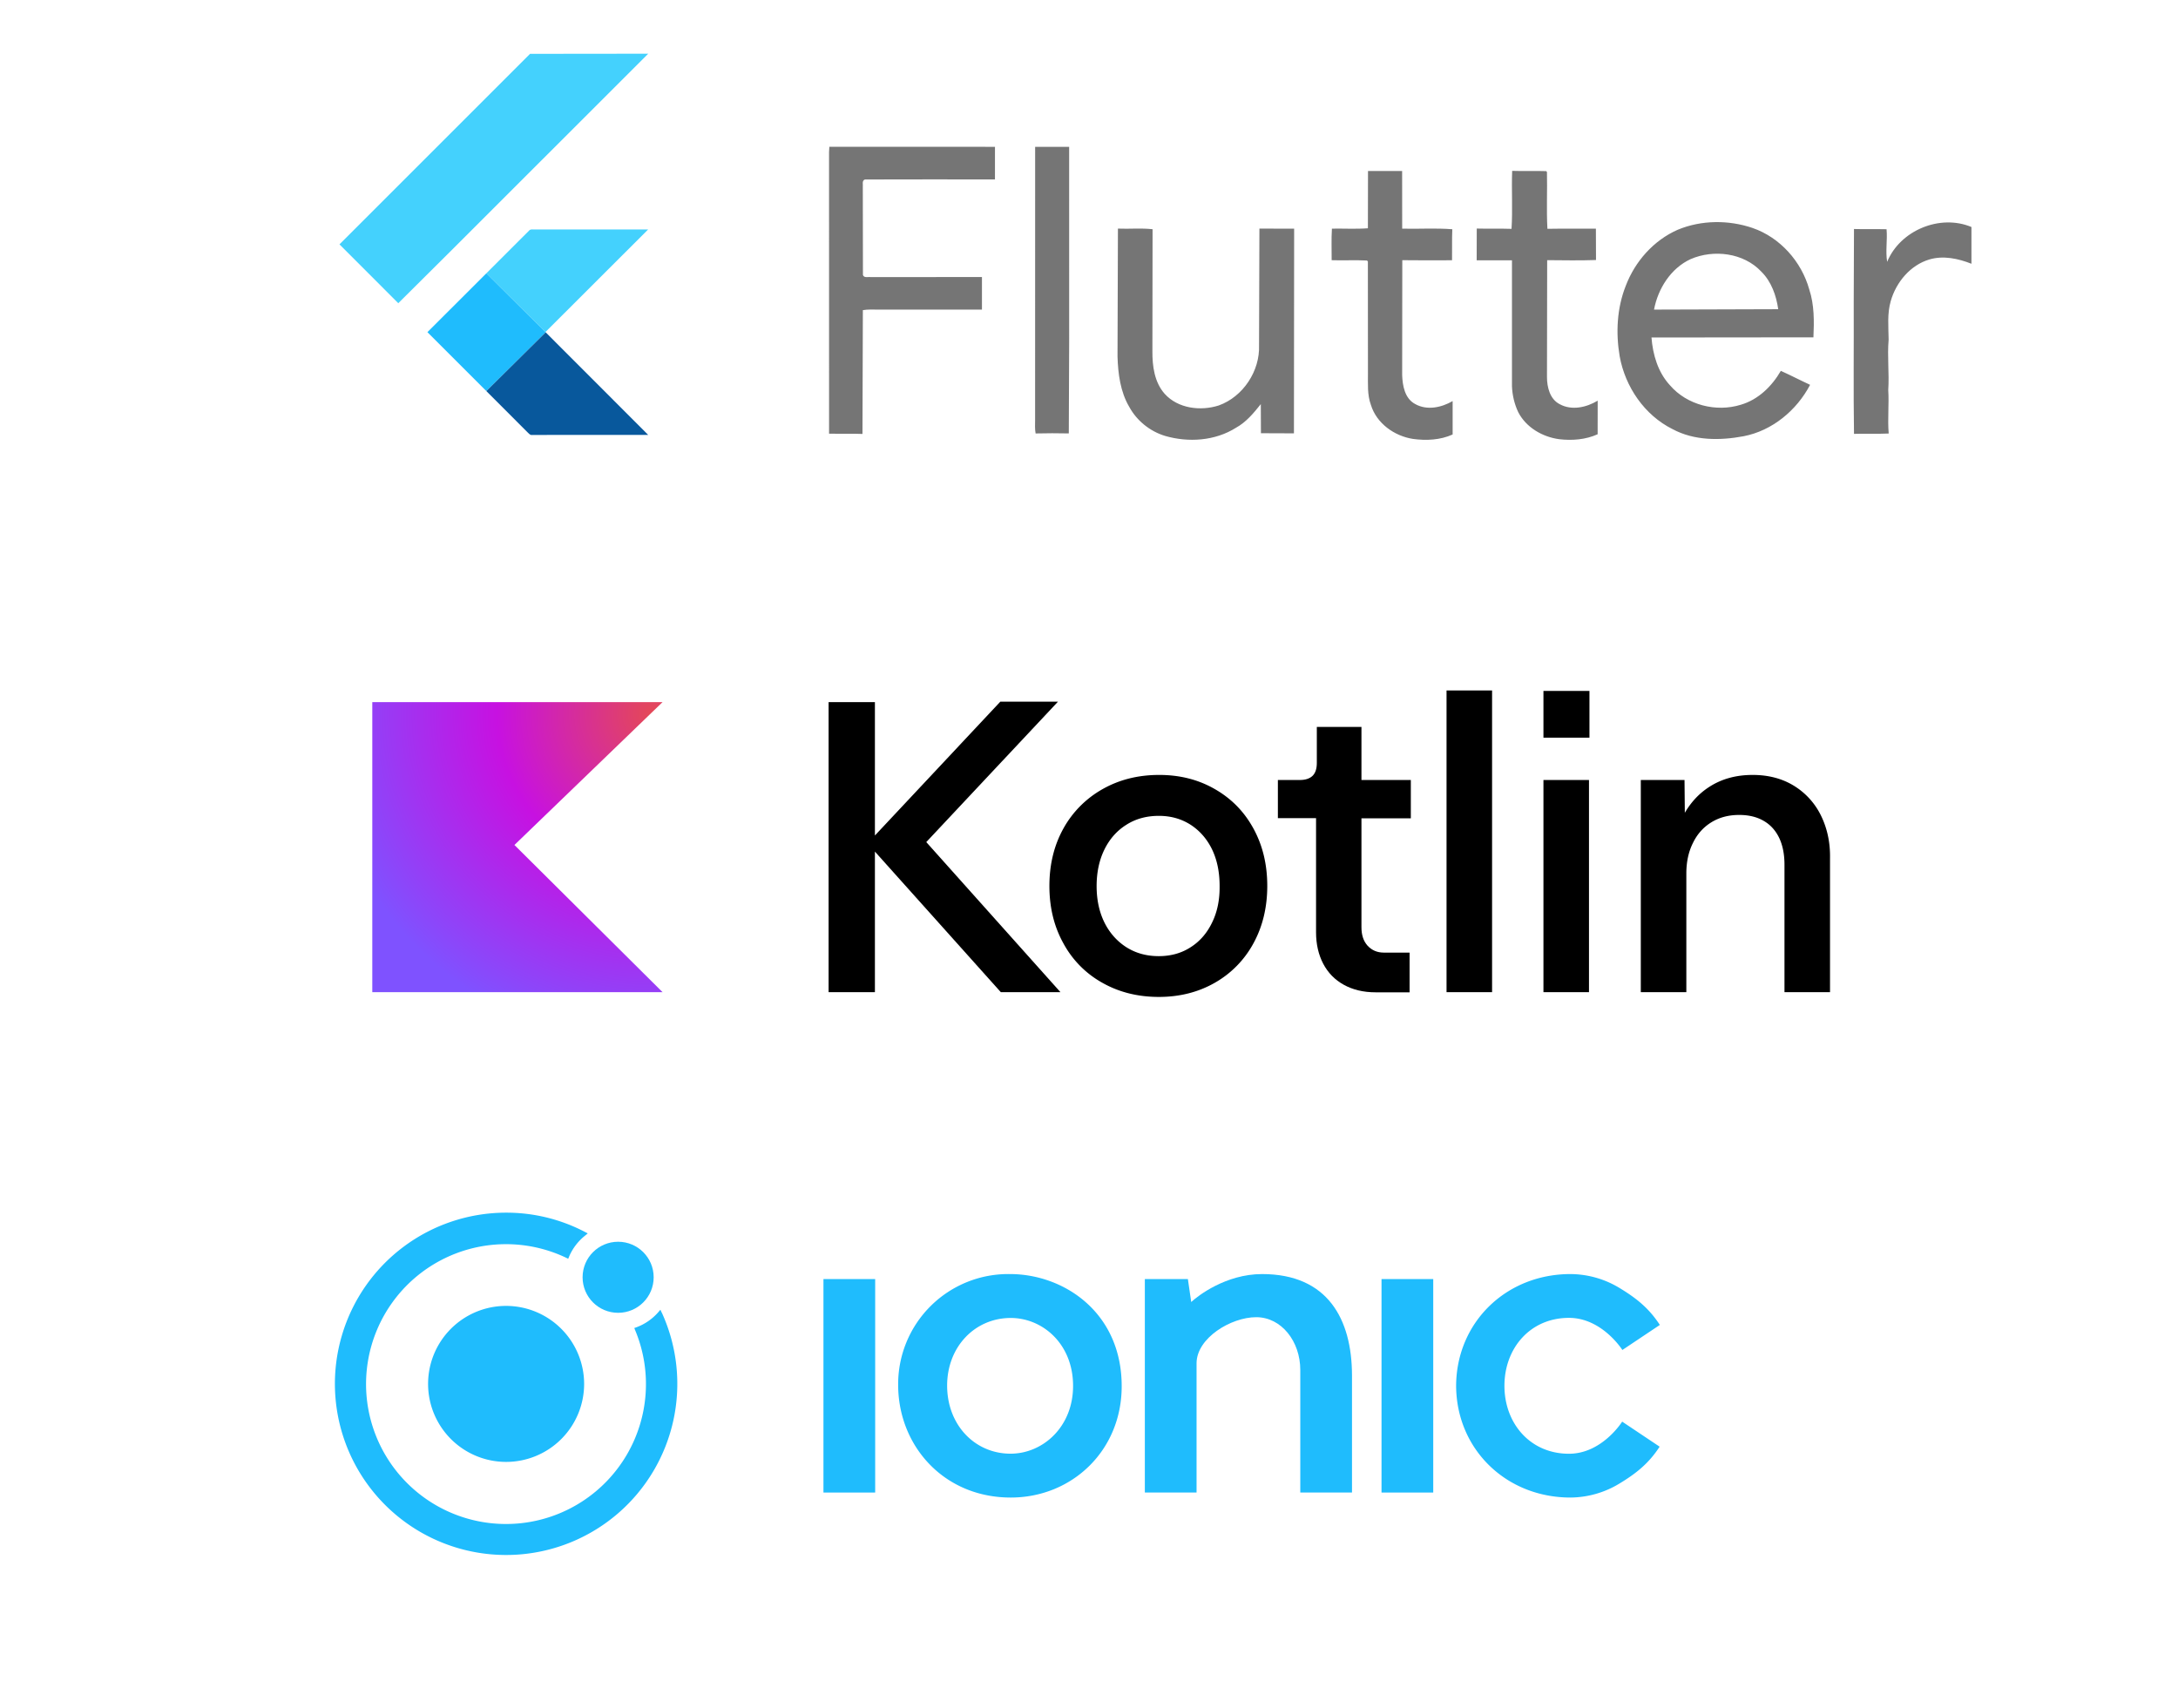 <?xml version="1.0" encoding="UTF-8" standalone="no"?>
<svg
   xmlns:dc="http://purl.org/dc/elements/1.1/"
   xmlns:cc="http://creativecommons.org/ns#"
   xmlns:rdf="http://www.w3.org/1999/02/22-rdf-syntax-ns#"
   xmlns:svg="http://www.w3.org/2000/svg"
   xmlns="http://www.w3.org/2000/svg"
   xmlns:sodipodi="http://sodipodi.sourceforge.net/DTD/sodipodi-0.dtd"
   xmlns:inkscape="http://www.inkscape.org/namespaces/inkscape"
   width="575"
   height="451"
   viewBox="0 0 152.135 119.327"
   version="1.1"
   id="svg8"
   inkscape:version="1.0.1 (3bc2e813f5, 2020-09-07)"
   sodipodi:docname="section-app.svg">
  <defs
     id="defs2">
    <style
       type="text/css"
       id="style833"><![CDATA[
	.cls-1{fill:#478aff;}
      ]]></style>
    <radialGradient
       id="a"
       cx="22.432"
       cy="3.493"
       r="21.679"
       gradientTransform="matrix(8.052,0,0,8.052,14.077,114.36)"
       gradientUnits="userSpaceOnUse">
      <stop
         stop-color="#e44857"
         offset=".003"
         id="stop2" />
      <stop
         stop-color="#c711e1"
         offset=".469"
         id="stop4" />
      <stop
         stop-color="#7f52ff"
         offset="1"
         id="stop6" />
    </radialGradient>
  </defs>
  <sodipodi:namedview
     id="base"
     pagecolor="#ffffff"
     bordercolor="#666666"
     borderopacity="1.0"
     inkscape:pageopacity="0.0"
     inkscape:pageshadow="2"
     inkscape:zoom="1.4"
     inkscape:cx="356.25176"
     inkscape:cy="264.54471"
     inkscape:document-units="mm"
     inkscape:current-layer="g890"
     inkscape:document-rotation="0"
     showgrid="false"
     units="px"
     inkscape:window-width="1920"
     inkscape:window-height="1018"
     inkscape:window-x="-8"
     inkscape:window-y="-8"
     inkscape:window-maximized="1" />
  <g
     inkscape:label="Слой 1"
     inkscape:groupmode="layer"
     id="layer1">
    <g
       id="g868"
       transform="matrix(0.196,0,0,0.196,29.735,81.414)"
       style="fill:#1fbcfd;fill-opacity:1">
      <g
         id="g1295"
         transform="matrix(0.83,0,0,0.83,-32.347,16.936)">
        <path
           class="cls-1"
           d="m 107.75,222.5 a 33.5,33.5 0 1 0 33.5,33.5 33.54,33.54 0 0 0 -33.5,-33.5 z"
           transform="translate(-34.25,-182.5)"
           id="path839"
           style="fill:#1fbcfd;fill-opacity:1" />
        <circle
           class="cls-1"
           cx="121.6"
           cy="27.71"
           r="15.26"
           id="circle841"
           style="fill:#1fbcfd;fill-opacity:1" />
        <path
           class="cls-1"
           d="m 174.64,225.55 -0.64,-1.4 -1,1.16 a 23,23 0 0 1 -9.21,6.34 l -1,0.36 0.4,1 A 60.09,60.09 0 1 1 133.48,201.8 l 0.94,0.45 0.41,-1 a 23,23 0 0 1 6.78,-8.89 l 1.2,-1 -1.37,-0.71 a 72.68,72.68 0 0 0 -33.7,-8.19 73.51,73.51 0 1 0 66.89,43 z"
           id="path843"
           style="fill:#1fbcfd;fill-opacity:1"
           transform="translate(-34.25,-182.5)" />
      </g>
      <g
         id="g866"
         transform="matrix(1.189,0,0,1.189,-33.497,-8.77)">
        <g
           id="g1310"
           transform="translate(-37.435)">
          <rect
             class="cls-1"
             x="184.83"
             y="41.5"
             width="15.5"
             height="64"
             id="rect845"
             style="fill:#1fbcfd;fill-opacity:1" />
          <rect
             class="cls-1"
             x="352.1"
             y="41.5"
             width="15.5"
             height="64"
             id="rect847"
             style="fill:#1fbcfd;fill-opacity:1" />
          <path
             class="cls-1"
             d="m 350.56,222.5 c -10.9,0 -19.32,6.57 -21.25,8.38 v 0 l -1,-6.88 h -12.9 v 64 h 15.5 v -38.75 c 0,-7.56 10.32,-13.82 17.87,-13.82 7.55,0 13.22,7.22 13.22,15.82 V 288 h 15.5 V 252.78 C 377.45,236 370.21,222.5 350.56,222.5 Z"
             transform="translate(-34.25,-182.5)"
             id="path849"
             style="fill:#1fbcfd;fill-opacity:1" />
          <path
             class="cls-1"
             d="m 442.54,276.37 c -11.65,0 -19.35,-9.12 -19.35,-20.37 0,-11.25 7.7,-20.37 19.35,-20.37 9.94,0 16,9.63 16,9.63 l 11.23,-7.51 c -3.25,-5 -7,-8 -12.12,-11.1 A 28.62,28.62 0 0 0 443,222.5 c -19.39,0 -34.2,14.56 -34.29,33.5 0.09,18.94 14.9,33.5 34.29,33.5 a 28.62,28.62 0 0 0 14.59,-4.15 c 5.12,-3.09 8.87,-6.1 12.12,-11.1 l -11.23,-7.51 c 0,0 -6,9.63 -15.94,9.63 z"
             transform="translate(-34.25,-182.5)"
             id="path851"
             style="fill:#1fbcfd;fill-opacity:1" />
          <path
             id="path3000"
             class="cls-1"
             d="m 275,222.5 a 33,33 0 0 0 -33.53,33.23 c 0,18.15 13.58,33.77 33.76,33.77 18.27,0 33.24,-14 33.24,-33.38 0,-22.19 -17.41,-33.62 -33.47,-33.62 z m 0.19,13.16 c 9.61,0 18.71,7.8 18.71,20.37 0,12.3 -9.06,20.32 -18.75,20.32 -10.65,0 -19,-8.56 -19,-20.42 0,-11.6 8.29,-20.27 19.09,-20.27 z"
             transform="translate(-34.25,-182.5)"
             style="fill:#1fbcfd;fill-opacity:1" />
        </g>
      </g>
    </g>
    <g
       id="g890"
       transform="matrix(0.133,0,0,0.133,19.709,30.935)">
      <path
         opacity="0.54"
         d="m 287.377,-155.493 86.989,0.029 -0.01,17.128 c -22.756,0 -45.522,-0.069 -68.288,0.029 -1.739,0.576 -0.918,2.755 -1.114,4.094 l 0.068,46.069 c 0.576,1.729 2.765,0.899 4.114,1.114 l 58.39,-0.029 v 17.109 c -18.154,-0.01 -36.298,-0.01 -54.453,0 -2.697,-0.01 -5.423,-0.176 -8.09,0.283 l -0.205,65.034 c -5.853,-0.234 -11.696,-0.019 -17.548,-0.147 l -0.01,-147.949 z m 108.085,0.029 h 17.861 l 0.01,102.359 -0.195,48.199 c -5.814,-0.107 -11.627,-0.137 -17.431,0.019 -0.449,-2.384 -0.264,-4.807 -0.264,-7.211 z m 174.819,12.692 17.92,0.01 0.029,30.289 c 8.764,0.215 17.578,-0.391 26.323,0.303 -0.244,5.433 -0.039,10.865 -0.137,16.298 -8.716,0.019 -17.421,0.088 -26.127,-0.039 l -0.069,60.325 c 0.186,5.589 1.378,12.341 6.81,15.223 6.204,3.527 13.826,1.866 19.698,-1.534 v 17.548 c -6.468,2.931 -13.845,3.283 -20.792,2.335 -9.79,-1.495 -19.17,-8.168 -22.131,-17.871 -1.964,-5.315 -1.514,-11.051 -1.554,-16.601 l -0.039,-58.752 -0.44,-0.498 c -6.185,-0.332 -12.389,0.049 -18.584,-0.166 0.039,-5.53 -0.215,-11.061 0.137,-16.581 6.292,-0.107 12.614,0.283 18.897,-0.195 z m 75.704,-0.059 c 5.96,0.205 11.92,-0.069 17.871,0.137 l 0.41,0.449 c 0.225,9.947 -0.303,19.923 0.234,29.85 8.491,-0.156 16.982,-0.029 25.463,-0.078 l 0.059,16.474 c -8.54,0.322 -17.109,0.127 -25.648,0.078 l -0.098,61.37 c -0.01,5.345 1.534,11.666 6.703,14.295 6.341,3.459 14.031,1.681 19.923,-1.856 l -0.019,17.646 c -6.283,2.834 -13.366,3.381 -20.147,2.599 -8.803,-1.173 -17.421,-6.146 -21.554,-14.207 -1.993,-4.221 -3.107,-8.891 -3.293,-13.552 v -66.226 c -6.185,-0.01 -12.36,0.02 -18.535,0 l 0.039,-16.679 c 6.087,0.166 12.174,-0.049 18.262,0.156 0.645,-10.123 -0.049,-20.313 0.332,-30.456 z m 86.98,30.925 c 12.37,-5.13 26.645,-5.227 39.279,-0.928 14.471,4.993 25.668,17.617 29.772,32.263 2.687,8.12 2.579,16.747 2.198,25.189 l -85.055,0.088 c 0.704,9.058 3.41,18.291 9.702,25.091 8.94,10.425 24.329,14.295 37.324,10.201 9.116,-2.687 16.229,-9.702 20.91,-17.763 5.179,2.316 10.21,4.954 15.369,7.328 -7.054,13.445 -19.884,24.124 -34.96,27.016 -12.38,2.316 -25.922,2.374 -37.276,-3.742 -14.734,-7.318 -24.876,-22.219 -27.769,-38.243 -2.101,-12.311 -1.446,-25.336 3.185,-37.022 4.856,-12.829 14.676,-23.938 27.319,-29.478 m 6.732,15.448 c -10.406,4.807 -17.109,15.487 -19.2,26.508 l 65.23,-0.205 c -1.036,-7.201 -3.596,-14.519 -8.872,-19.727 -9.243,-9.908 -25.043,-11.842 -37.158,-6.576 z m 103.238,1.417 c 6.81,-16.542 27.73,-25.228 44.271,-18.301 v 19.307 c -6.947,-2.736 -14.734,-4.426 -22.072,-2.267 -10.025,2.98 -17.441,11.92 -20.284,21.76 -1.954,6.644 -1.221,13.581 -1.143,20.392 -0.762,8.813 0.381,17.636 -0.195,26.45 0.469,7.611 -0.41,15.223 0.234,22.844 -6.077,0.293 -12.155,-0.019 -18.223,0.186 -0.352,-22.971 -0.049,-45.952 -0.147,-68.933 l 0.137,-38.683 c 5.696,0.156 11.403,-0.019 17.109,0.117 0.518,5.706 -0.635,11.442 0.313,17.128 z M 438.942,-112.501 c 6.058,0.254 12.165,-0.362 18.193,0.322 l -0.088,64.038 c -0.059,7.826 1.055,16.376 6.468,22.453 6.986,7.738 18.819,9.155 28.374,6.097 12.77,-4.573 21.681,-18.096 21.164,-31.618 l 0.195,-61.292 18.242,0.039 -0.107,107.528 c -5.784,-0.098 -11.559,0 -17.333,-0.068 l -0.068,-15.301 c -3.742,4.7 -7.67,9.458 -13.034,12.419 -10.982,6.928 -24.916,7.846 -37.217,4.299 -7.934,-2.394 -14.842,-7.953 -18.819,-15.223 -4.719,-7.992 -5.911,-17.441 -6.185,-26.547 z"
         id="path872"
         style="stroke-width:0.977" />
      <g
         id="g871"
         transform="matrix(0.76,0,0,0.76,26.618,-207.422)">
        <path
           d="M 136.28,4.09 217.95,4 80.93,140.95 45.22,176.46 4.59,135.78 Z m -0.76,122.28 c 1.06,-1.4 3.01,-0.71 4.49,-0.89 l 77.87,0.02 -70.97,70.9 -40.84,-40.59 z"
           fill="#44d1fd"
           id="path870" />
        <path
           fill="#1fbcfd"
           d="m 65.36,196.47 40.71,-40.66 40.84,40.59 0.17,0.18 -41,40.62 z"
           id="path874" />
        <path
           fill="#08589c"
           d="m 106.08,237.2 41,-40.62 70.83,70.9 c -26.68,0.06 -53.35,-0.02 -80.02,0.04 -1.52,0.34 -2.46,-1.05 -3.43,-1.91 z"
           id="path876" />
      </g>
      <g
         id="g1303"
         transform="translate(128.087,363.197)">
        <path
           d="m 644.179,-188.698 c -8.697,0 -16.35,2.091 -22.874,6.36 -5.235,3.382 -9.417,7.893 -12.719,13.53 l -0.16,-17.224 h -22.96 v 111.44 h 23.916 v -62.32 c 0,-6.04 1.127,-11.366 3.462,-16.036 2.255,-4.671 5.489,-8.288 9.677,-10.865 4.187,-2.577 9.008,-3.868 14.645,-3.868 4.993,0 9.35,1.05 12.893,3.144 3.624,2.094 6.275,5.145 8.127,9.011 1.852,3.946 2.738,8.627 2.738,14.022 v 66.912 h 23.917 v -70.302 c 0.16,-8.617 -1.609,-16.184 -4.911,-22.787 a 37.801,37.801 0 0 0 -14.255,-15.457 c -6.121,-3.704 -13.284,-5.563 -21.498,-5.563 z"
           id="path9"
           style="stroke-width:7.417" />
        <path
           d="m 534.334,-232.823 v 24.555 h 24.163 v -24.555 z m 0,46.791 v 111.44 h 23.917 V -186.033 Z"
           id="path11"
           style="stroke-width:7.417" />
        <path
           d="m 483.439,-233.069 v 158.478 h 23.917 V -233.069 Z"
           id="path13"
           style="stroke-width:7.417" />
        <path
           d="m 415.314,-213.904 v 18.919 c 0,2.98 -0.723,5.243 -2.173,6.693 -1.45,1.45 -3.705,2.26 -6.765,2.26 h -11.516 v 20.049 h 20.049 v 59.988 c 0,6.201 1.285,11.763 3.781,16.515 2.497,4.751 6.122,8.447 10.793,11.024 4.671,2.577 10.239,3.955 16.601,3.955 h 17.948 v -20.86 h -13.53 c -3.463,0 -6.278,-1.206 -8.532,-3.622 -2.174,-2.416 -3.216,-5.636 -3.216,-9.662 v -57.264 h 25.931 v -20.121 h -25.931 v -27.871 z"
           id="path15"
           style="stroke-width:7.417" />
        <path
           d="m 332.519,-188.698 c -11.114,0 -21.021,2.497 -29.799,7.49 a 53.392,53.392 0 0 0 -20.527,20.701 c -4.912,8.858 -7.33,18.924 -7.33,30.117 0,11.274 2.418,21.258 7.33,30.117 a 51.942,51.942 0 0 0 20.368,20.701 c 8.778,4.993 18.685,7.49 29.798,7.49 10.952,0 20.782,-2.497 29.479,-7.49 a 52.587,52.587 0 0 0 20.208,-20.701 c 4.832,-8.858 7.243,-18.924 7.243,-30.117 0,-11.274 -2.411,-21.258 -7.243,-30.117 -4.832,-8.858 -11.511,-15.708 -20.208,-20.701 -8.617,-4.993 -18.368,-7.49 -29.32,-7.49 z m -0.16,21.498 c 6.201,0 11.761,1.538 16.674,4.679 4.832,3.141 8.612,7.489 11.27,12.966 2.657,5.557 3.955,11.909 3.955,19.238 0.082,7.248 -1.217,13.609 -3.955,19.165 -2.657,5.557 -6.438,9.905 -11.27,12.966 -4.832,3.141 -10.465,4.679 -16.746,4.679 -6.362,0 -12,-1.538 -16.992,-4.679 -4.912,-3.141 -8.779,-7.489 -11.516,-12.966 -2.738,-5.557 -4.114,-11.918 -4.114,-19.165 0,-7.248 1.376,-13.681 4.114,-19.238 2.738,-5.557 6.604,-9.905 11.516,-12.966 4.912,-3.141 10.623,-4.679 17.065,-4.679 z"
           id="path17"
           style="stroke-width:7.417" />
        <path
           d="m 249.093,-227.188 -65.869,70.302 v -70.07 h -24.322 v 152.366 h 24.322 v -73.836 l 66.115,73.836 h 31.32 l -70.462,-78.835 69.172,-73.764 z"
           id="path19"
           style="stroke-width:7.417" />
      </g>
      <path
         d="M 199.784,288.613 H 47.336 V 136.247 H 199.784 l -77.796,75.052 z"
         fill="url(#a)"
         stroke-width="8.053"
         id="path21"
         style="fill:url(#a)" />
    </g>
  </g>
</svg>
